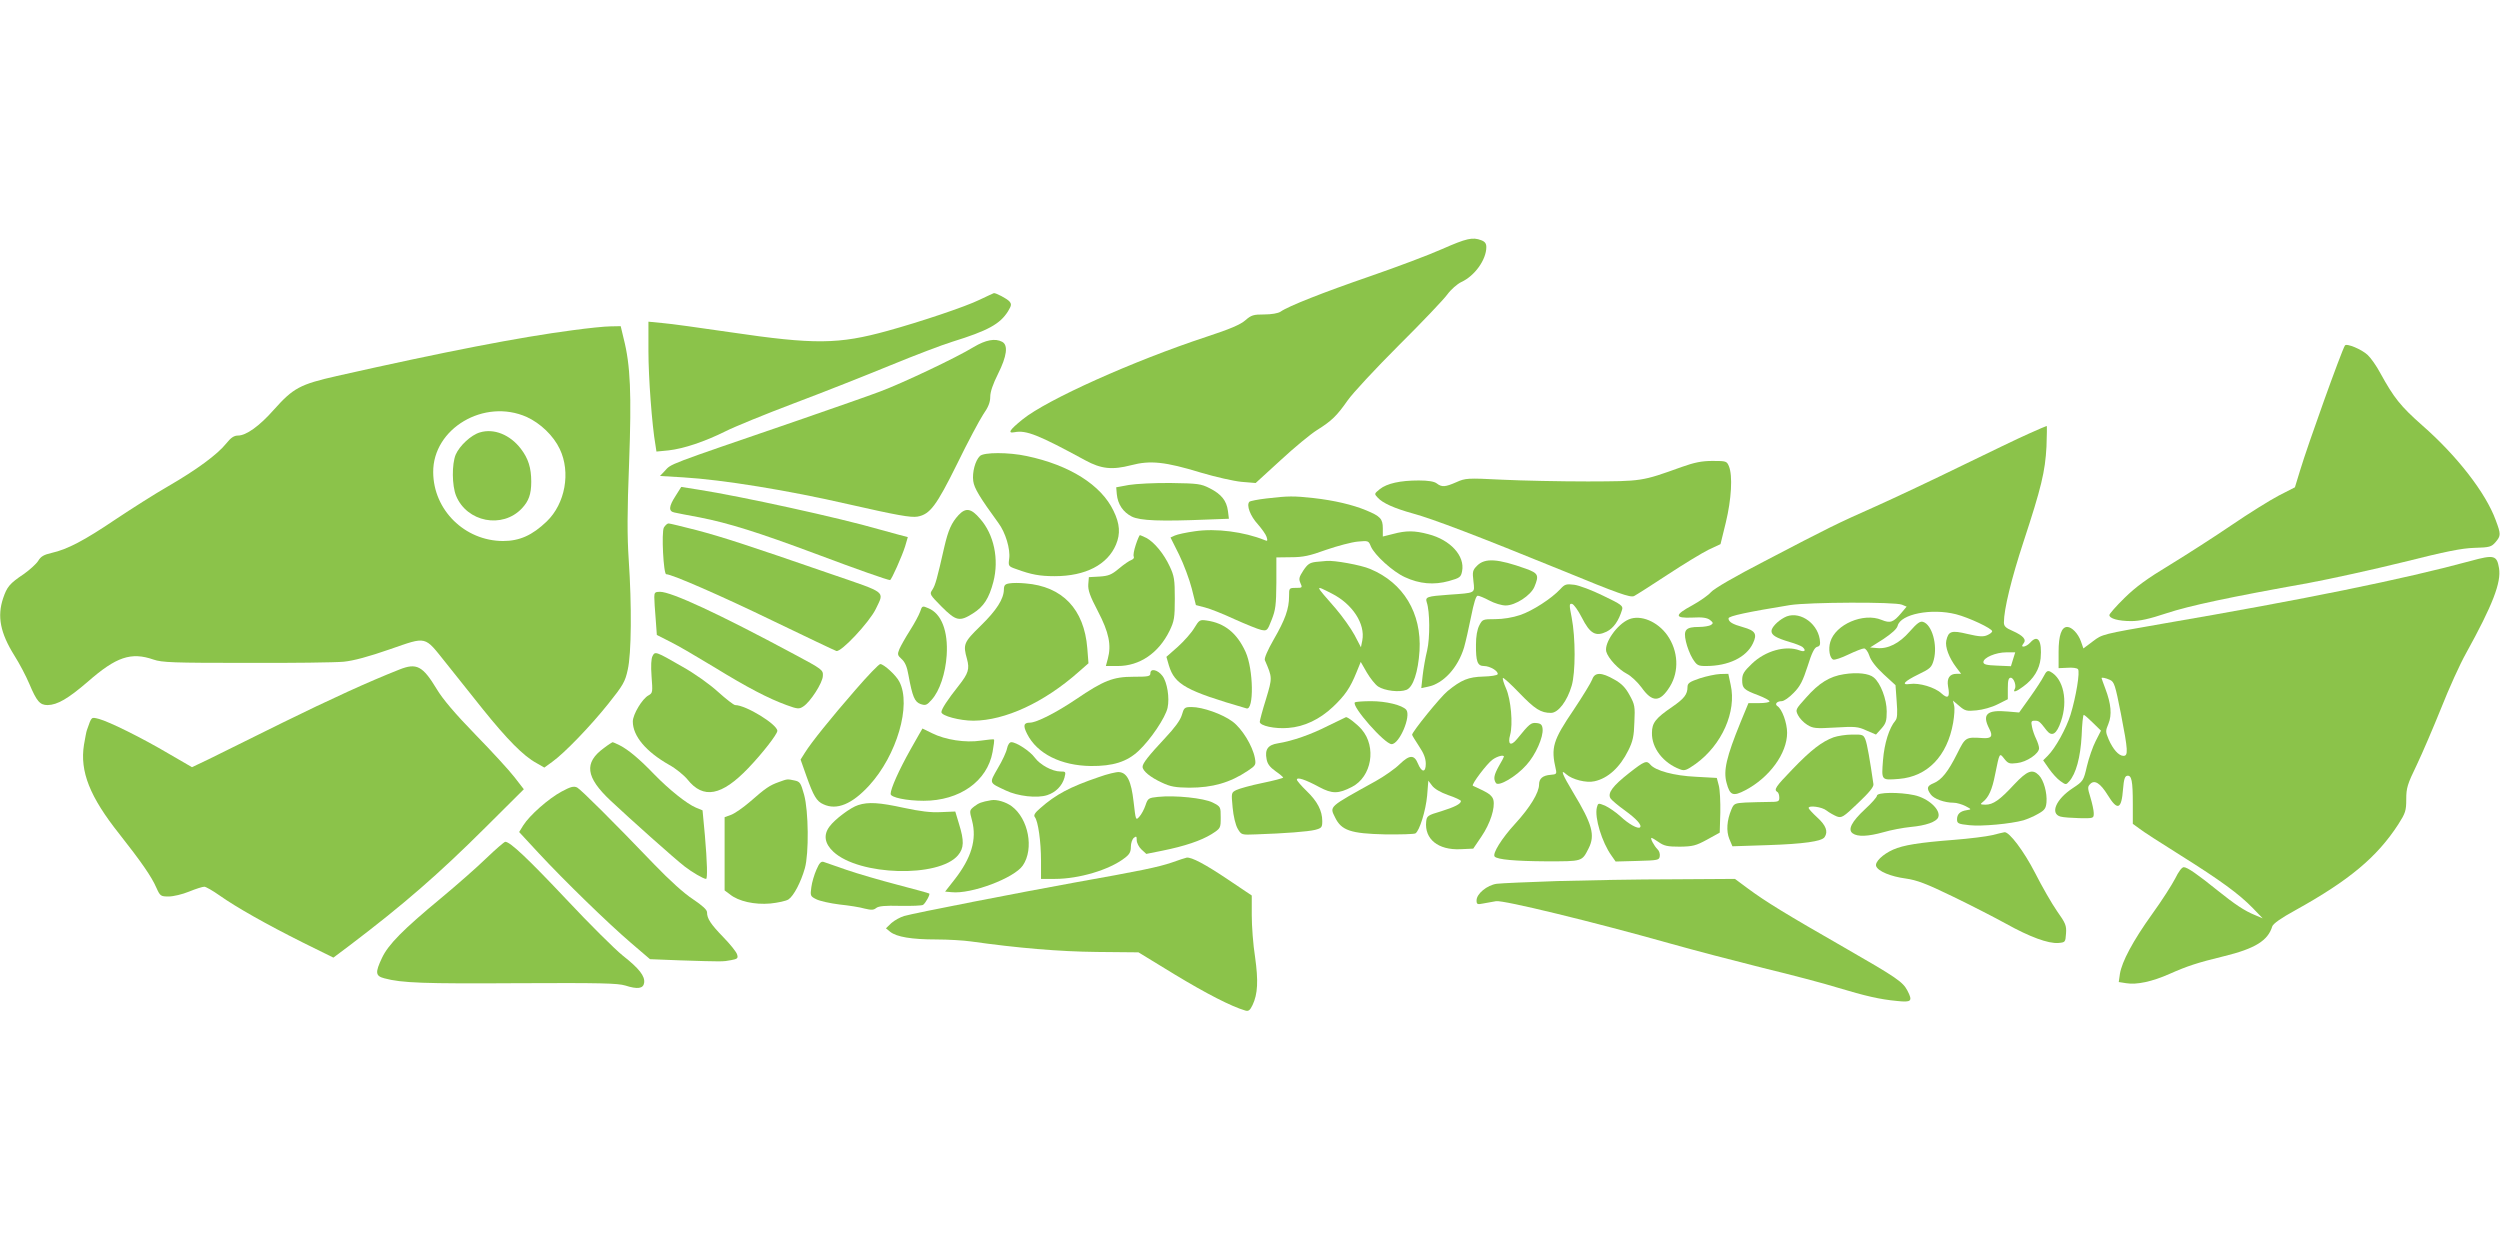 <?xml version="1.0" standalone="no"?>
<!DOCTYPE svg PUBLIC "-//W3C//DTD SVG 20010904//EN"
 "http://www.w3.org/TR/2001/REC-SVG-20010904/DTD/svg10.dtd">
<svg version="1.0" xmlns="http://www.w3.org/2000/svg"
 width="1280pt" height="640pt" viewBox="0 0 1280 640"
 preserveAspectRatio="xMidYMid meet">
<g transform="translate(0,640) scale(0.1,-0.1)"
fill="#8bc34a" stroke="none">
<path d="M7384 5125 c-67 -30 -232 -92 -368 -139 -241 -83 -421 -154 -460
-182 -12 -8 -46 -14 -83 -14 -55 0 -66 -3 -97 -30 -25 -22 -79 -45 -198 -84
-376 -124 -817 -322 -942 -423 -67 -54 -79 -73 -42 -66 60 12 124 -14 363
-144 81 -44 137 -50 234 -25 98 26 175 18 358 -38 74 -22 167 -43 207 -47 l73
-6 128 117 c70 65 154 134 186 154 75 47 101 72 157 152 25 36 142 162 260
280 119 118 231 236 250 262 19 26 51 54 72 64 68 31 128 114 128 179 0 18 -7
28 -26 35 -44 17 -75 10 -200 -45z"/>
<path d="M5015 4865 c-71 -35 -304 -113 -471 -159 -250 -69 -372 -71 -805 -7
-151 22 -307 44 -347 47 l-72 7 0 -152 c0 -132 18 -378 36 -480 l5 -33 62 6
c79 9 185 45 290 97 45 23 204 88 352 144 149 56 371 144 495 195 124 51 266
105 315 120 184 57 245 91 286 156 18 30 19 37 7 51 -11 13 -71 45 -80 42 -2
0 -34 -16 -73 -34z"/>
<path d="M2930 4709 c-273 -36 -645 -108 -1205 -234 -189 -43 -223 -61 -323
-173 -74 -84 -142 -132 -183 -132 -21 0 -37 -11 -61 -41 -45 -56 -151 -134
-296 -218 -68 -39 -189 -116 -270 -170 -160 -108 -247 -154 -328 -172 -39 -9
-55 -18 -68 -40 -10 -16 -43 -46 -74 -68 -73 -49 -86 -65 -106 -124 -31 -93
-15 -177 58 -294 25 -39 59 -104 76 -144 38 -90 54 -109 94 -109 50 1 105 33
206 120 145 127 221 153 336 113 43 -15 101 -17 474 -17 234 -1 459 2 500 6
50 5 128 26 237 64 191 66 174 70 286 -70 40 -50 125 -157 189 -237 124 -154
208 -240 275 -276 l40 -23 40 29 c63 45 195 182 287 297 76 95 87 114 100 175
19 82 21 328 5 564 -8 120 -8 243 2 495 13 355 7 500 -28 637 l-15 63 -52 -1
c-28 0 -116 -9 -196 -20z m-233 -444 c70 -32 137 -96 169 -164 57 -119 28
-280 -67 -371 -74 -71 -139 -100 -224 -100 -196 1 -356 159 -357 352 -2 224
261 380 479 283z"/>
<path d="M2457 4186 c-45 -13 -104 -68 -124 -114 -20 -49 -19 -158 2 -210 55
-135 237 -171 337 -65 35 37 48 73 48 136 0 72 -15 119 -53 169 -55 72 -138
106 -210 84z"/>
<path d="M4985 4623 c-90 -55 -367 -186 -480 -228 -55 -21 -242 -86 -415 -146
-693 -238 -650 -221 -688 -262 l-23 -24 118 -7 c203 -12 540 -67 844 -137 251
-57 323 -70 357 -64 64 12 96 55 202 269 54 111 115 225 134 254 26 37 36 62
36 90 0 26 14 66 40 118 45 90 53 147 21 164 -36 19 -84 10 -146 -27z"/>
<path d="M12006 4631 c-18 -29 -190 -508 -230 -641 l-26 -85 -82 -42 c-46 -24
-155 -92 -243 -152 -88 -60 -230 -151 -315 -203 -116 -70 -174 -112 -232 -169
-43 -42 -78 -82 -78 -88 0 -18 46 -31 112 -31 43 0 93 11 180 40 118 39 325
83 728 155 113 21 331 69 485 107 219 55 299 71 364 73 78 2 87 5 108 29 28
33 28 41 1 113 -51 140 -199 330 -376 485 -112 99 -145 141 -215 268 -19 36
-48 77 -64 92 -30 29 -109 62 -117 49z"/>
<path d="M10386 4179 c-50 -22 -205 -97 -345 -165 -141 -69 -336 -161 -434
-205 -207 -92 -239 -108 -572 -282 -151 -78 -260 -141 -275 -159 -14 -16 -57
-46 -95 -67 -93 -50 -93 -67 0 -63 52 3 75 -1 90 -12 17 -14 18 -17 5 -26 -8
-5 -36 -10 -61 -10 -68 0 -81 -14 -67 -75 6 -27 21 -66 34 -87 22 -35 28 -38
69 -38 114 0 206 44 240 116 23 48 13 65 -51 83 -54 15 -74 27 -74 45 0 12
100 33 315 68 97 15 538 17 573 2 l24 -10 -27 -32 c-41 -49 -57 -54 -101 -36
-93 39 -237 -23 -263 -113 -11 -37 -3 -83 15 -90 8 -3 43 9 78 26 36 17 71 31
80 31 8 0 20 -16 27 -37 7 -24 34 -59 73 -95 l61 -56 6 -84 c5 -62 3 -87 -7
-98 -31 -37 -56 -114 -63 -202 -8 -105 -10 -103 82 -96 146 12 247 117 277
287 6 35 9 75 5 89 l-6 25 33 -28 c29 -25 38 -27 88 -22 32 3 79 16 108 31
l52 26 0 55 c0 42 4 55 15 55 16 0 31 -43 20 -59 -11 -19 10 -12 44 14 53 38
83 88 89 144 8 91 -14 125 -53 81 -22 -24 -55 -29 -35 -5 17 20 0 40 -56 65
-35 15 -44 24 -44 43 0 67 38 223 100 412 92 280 111 360 118 488 2 59 3 107
1 106 -2 0 -44 -18 -93 -40z m-371 -924 c66 -17 185 -73 185 -87 0 -5 -11 -14
-25 -20 -20 -9 -41 -8 -101 6 -83 20 -98 15 -109 -34 -7 -32 14 -88 51 -137
l25 -33 -24 0 c-35 0 -50 -23 -43 -64 11 -56 0 -67 -34 -36 -33 31 -114 55
-161 48 -48 -7 -29 14 43 49 62 30 68 36 79 75 20 76 -9 180 -55 194 -15 5
-31 -7 -68 -49 -53 -61 -112 -91 -169 -85 l-34 3 68 43 c43 29 69 52 73 68 15
60 173 91 299 59z m292 -230 l-11 -36 -70 3 c-55 2 -71 6 -71 18 0 23 64 50
117 50 l46 0 -11 -35z"/>
<path d="M5017 4065 c-24 -23 -40 -84 -34 -128 5 -37 33 -83 129 -215 36 -48
62 -134 55 -183 -5 -37 -4 -39 37 -53 76 -28 120 -36 196 -36 158 0 271 59
314 162 23 55 20 106 -13 173 -63 132 -225 234 -444 280 -92 20 -221 20 -240
0z"/>
<path d="M8610 4009 c-206 -74 -201 -73 -480 -74 -140 0 -338 4 -440 9 -178 9
-187 8 -234 -13 -57 -25 -74 -26 -100 -6 -13 10 -44 15 -92 15 -95 0 -162 -15
-199 -44 -29 -24 -30 -24 -11 -44 25 -28 86 -55 180 -81 103 -28 333 -116 760
-290 294 -121 352 -141 372 -133 12 6 89 55 171 109 82 54 176 111 210 128
l62 29 27 110 c29 120 36 241 16 289 -11 26 -14 27 -84 27 -56 0 -93 -8 -158
-31z"/>
<path d="M5780 3917 l-65 -12 3 -35 c5 -52 32 -92 77 -115 43 -21 145 -25 389
-15 l108 4 -5 40 c-7 53 -34 86 -93 116 -45 23 -61 25 -199 27 -82 1 -179 -4
-215 -10z"/>
<path d="M3459 3861 c-35 -54 -37 -79 -6 -85 12 -3 70 -14 129 -25 148 -29
301 -77 593 -186 218 -82 370 -135 382 -135 7 0 62 124 77 172 l14 48 -42 11
c-22 6 -70 19 -106 29 -200 58 -706 169 -924 203 l-88 14 -29 -46z"/>
<path d="M6485 3848 c-44 -5 -84 -13 -88 -17 -17 -17 5 -74 43 -115 20 -23 41
-52 45 -65 6 -21 5 -23 -11 -16 -104 42 -248 61 -356 45 -44 -6 -90 -16 -103
-22 l-22 -10 44 -88 c24 -49 53 -127 65 -174 l21 -84 46 -12 c25 -6 93 -33
151 -60 58 -26 119 -51 137 -55 30 -6 32 -5 54 52 20 50 23 76 24 189 l0 130
75 1 c61 0 95 7 180 38 58 20 130 39 161 42 55 5 56 5 68 -25 19 -44 112 -129
174 -157 75 -35 149 -41 225 -20 57 16 62 20 68 51 15 78 -60 160 -173 189
-71 19 -114 19 -181 1 l-52 -13 0 42 c0 49 -13 62 -85 92 -70 29 -164 51 -270
63 -102 11 -128 11 -240 -2z"/>
<path d="M4908 3763 c-36 -39 -53 -77 -73 -163 -37 -163 -46 -196 -61 -219
-16 -23 -14 -25 47 -87 74 -74 92 -78 160 -35 56 35 83 78 105 162 30 116 3
243 -68 323 -46 54 -73 58 -110 19z"/>
<path d="M3399 3699 c-13 -25 -2 -239 12 -239 29 0 283 -111 549 -240 168 -81
313 -150 322 -153 24 -8 169 147 202 215 44 93 62 79 -229 179 -431 149 -554
189 -690 225 -71 18 -135 34 -142 34 -7 0 -17 -10 -24 -21z"/>
<path d="M5815 3610 c-9 -27 -14 -54 -10 -60 3 -6 -2 -13 -12 -17 -10 -3 -39
-23 -64 -44 -38 -32 -54 -38 -100 -41 l-54 -3 -3 -37 c-2 -29 8 -59 49 -137
57 -109 70 -174 51 -244 l-10 -37 61 0 c112 0 209 66 265 180 24 50 27 66 27
165 0 98 -3 116 -26 165 -30 65 -80 125 -120 146 -15 7 -30 14 -33 14 -2 0
-12 -22 -21 -50z"/>
<path d="M12650 3528 c-342 -93 -852 -197 -1581 -322 -304 -53 -306 -53 -354
-90 l-48 -36 -13 37 c-14 39 -46 73 -70 73 -29 0 -44 -43 -44 -128 l0 -83 45
2 c25 2 49 -1 54 -7 12 -11 -10 -143 -38 -234 -22 -70 -77 -170 -116 -209
l-24 -24 30 -43 c16 -23 42 -52 58 -63 28 -20 29 -20 45 -2 35 39 58 123 64
234 2 59 7 107 11 107 3 0 24 -18 46 -40 l42 -41 -27 -53 c-15 -29 -35 -87
-45 -129 -17 -74 -19 -77 -72 -112 -87 -57 -118 -131 -63 -146 14 -4 58 -7 98
-8 72 -1 72 -1 72 26 0 14 -8 50 -17 80 -15 49 -15 55 -1 69 22 23 52 4 89
-56 51 -83 71 -75 79 30 4 49 9 66 21 68 23 4 29 -26 29 -144 l0 -102 33 -24
c17 -14 112 -75 211 -137 204 -128 300 -198 371 -271 l50 -52 -40 17 c-52 21
-103 55 -190 125 -103 83 -156 120 -174 120 -10 0 -27 -23 -44 -58 -16 -31
-68 -113 -118 -182 -99 -138 -155 -244 -165 -306 l-6 -42 38 -6 c54 -9 133 8
223 48 90 40 142 57 277 90 160 39 226 80 248 153 5 14 44 42 119 83 274 152
417 271 526 439 37 58 41 70 41 129 0 58 6 77 54 176 29 61 85 192 125 291 39
99 96 225 127 280 137 248 181 363 169 436 -11 66 -25 70 -145 37z m-1847
-609 c22 -10 27 -26 56 -173 37 -190 38 -216 13 -216 -24 0 -54 34 -76 85 -16
38 -16 43 -1 79 19 46 14 102 -16 181 -10 27 -19 51 -19 53 0 5 21 1 43 -9z"/>
<path d="M6737 3523 c-31 -4 -42 -11 -64 -44 -22 -34 -24 -43 -15 -64 11 -24
10 -25 -23 -25 -35 0 -35 -1 -35 -43 0 -64 -20 -120 -79 -222 -31 -54 -49 -96
-45 -105 39 -90 39 -89 6 -199 -18 -57 -32 -110 -32 -117 0 -20 78 -37 146
-31 82 6 161 44 229 108 62 59 88 97 120 176 l22 54 31 -54 c17 -29 43 -62 58
-72 34 -22 109 -31 145 -17 34 13 60 91 67 200 11 193 -82 348 -253 419 -46
20 -185 45 -223 41 -9 -1 -34 -3 -55 -5z m82 -162 c106 -54 172 -155 156 -240
l-7 -35 -33 63 c-19 35 -62 95 -96 135 -110 126 -109 122 -20 77z"/>
<path d="M7563 3504 c-23 -23 -25 -31 -19 -80 7 -63 14 -59 -127 -69 -110 -8
-121 -11 -112 -39 16 -46 17 -182 2 -246 -9 -36 -19 -94 -23 -129 l-7 -64 34
7 c79 16 153 96 185 201 8 28 24 98 36 158 14 70 25 107 34 107 7 0 34 -11 60
-25 26 -14 63 -25 83 -25 50 0 128 51 147 95 25 60 20 70 -43 93 -145 52 -210
56 -250 16z"/>
<path d="M5168 3413 c-22 -3 -28 -10 -28 -31 -1 -49 -37 -106 -119 -186 -87
-85 -91 -95 -70 -170 14 -51 7 -74 -42 -136 -58 -73 -89 -121 -89 -136 0 -19
94 -44 164 -44 162 1 362 93 540 251 l49 43 -6 77 c-16 200 -127 317 -317 332
-30 3 -67 3 -82 0z"/>
<path d="M7990 3385 c-45 -49 -144 -113 -207 -134 -38 -13 -88 -21 -127 -21
-64 0 -66 -1 -82 -32 -11 -21 -17 -57 -17 -98 -1 -88 8 -110 41 -110 31 0 75
-27 70 -42 -2 -6 -35 -11 -73 -12 -77 -2 -113 -17 -183 -74 -37 -30 -182 -209
-182 -224 0 -3 16 -29 35 -58 25 -37 35 -63 35 -91 0 -46 -21 -45 -40 1 -19
47 -43 46 -93 -2 -24 -24 -80 -63 -123 -87 -245 -136 -237 -128 -208 -187 32
-66 80 -82 254 -86 80 -1 150 1 157 5 21 13 53 117 60 194 l6 76 19 -25 c11
-16 43 -35 83 -49 36 -12 65 -26 65 -30 0 -15 -32 -31 -102 -53 -69 -20 -73
-24 -76 -53 -9 -89 61 -146 175 -141 l66 3 42 62 c45 66 71 147 61 188 -5 18
-21 32 -54 48 -26 12 -49 23 -51 24 -9 6 73 114 100 133 24 18 59 27 59 16 0
-2 -11 -24 -25 -47 -26 -47 -30 -66 -16 -88 13 -20 103 32 156 92 47 51 88
144 83 186 -2 20 -9 27 -31 29 -28 3 -36 -3 -100 -82 -32 -39 -49 -28 -35 22
15 54 4 181 -21 237 -12 27 -19 51 -16 54 3 2 41 -32 84 -77 80 -83 110 -102
162 -102 37 0 83 60 106 139 20 68 20 246 0 349 -13 66 -13 73 2 70 9 -2 31
-33 50 -70 42 -83 71 -99 127 -72 36 18 62 56 79 112 6 20 -3 27 -97 72 -57
28 -123 53 -148 56 -40 5 -48 3 -70 -21z"/>
<path d="M3350 3343 c0 -16 3 -65 7 -111 l6 -83 69 -35 c39 -19 139 -78 225
-130 171 -105 277 -160 370 -194 57 -21 65 -21 86 -7 36 23 99 121 100 156 2
31 -2 34 -148 112 -384 206 -627 319 -686 319 -25 0 -29 -4 -29 -27z"/>
<path d="M4711 3268 c-6 -17 -29 -60 -52 -96 -23 -36 -47 -79 -54 -95 -11 -27
-10 -32 11 -51 17 -15 28 -39 35 -81 21 -114 32 -139 63 -150 25 -8 31 -6 56
22 41 45 71 136 77 228 8 124 -27 214 -94 241 -30 13 -32 13 -42 -18z"/>
<path d="M9135 3238 c-35 -19 -65 -51 -65 -69 0 -21 23 -35 93 -56 29 -8 58
-20 65 -25 21 -18 13 -28 -14 -18 -71 27 -176 -2 -245 -69 -41 -39 -49 -53
-49 -83 0 -42 8 -50 83 -78 31 -12 57 -26 57 -31 0 -5 -24 -9 -54 -9 l-54 0
-40 -97 c-73 -179 -89 -249 -72 -311 17 -65 33 -71 96 -38 124 65 214 189 214
294 0 51 -26 122 -50 137 -15 10 -2 25 22 25 12 0 39 19 62 43 33 33 47 62 71
136 21 68 35 95 48 99 16 4 18 11 14 40 -15 89 -113 149 -182 110z"/>
<path d="M8340 3229 c-60 -25 -127 -120 -116 -165 9 -34 63 -92 106 -114 21
-11 54 -42 74 -69 56 -79 95 -78 146 4 48 78 43 182 -13 262 -50 71 -137 107
-197 82z"/>
<path d="M6115 3185 c-14 -24 -52 -67 -84 -96 l-59 -52 13 -45 c30 -97 87
-129 397 -219 39 -12 36 201 -5 290 -44 96 -107 147 -199 160 -35 5 -38 3 -63
-38z"/>
<path d="M3341 3041 c-7 -13 -9 -50 -5 -104 6 -80 6 -85 -15 -97 -32 -16 -81
-98 -81 -134 0 -75 68 -155 186 -222 33 -18 75 -52 94 -75 81 -102 175 -84
311 58 72 75 149 174 149 191 0 33 -161 132 -216 132 -7 0 -47 31 -88 68 -43
39 -120 94 -183 129 -137 79 -139 79 -152 54z"/>
<path d="M4380 2868 c-128 -147 -226 -269 -259 -322 l-22 -35 30 -85 c36 -101
52 -129 87 -144 68 -32 147 1 234 96 142 155 217 412 155 531 -16 33 -80 91
-98 91 -7 0 -64 -59 -127 -132z"/>
<path d="M2045 2972 c-157 -62 -350 -150 -600 -273 -160 -79 -329 -163 -376
-186 l-86 -41 -119 69 c-139 82 -303 163 -357 178 -41 10 -37 14 -62 -57 -3
-7 -9 -41 -15 -75 -22 -137 30 -267 181 -457 111 -141 165 -218 190 -276 19
-42 22 -44 63 -44 23 0 70 11 104 25 34 14 69 25 78 25 8 0 43 -20 77 -44 86
-61 244 -150 428 -242 l156 -77 84 63 c274 208 452 362 693 602 l198 197 -48
62 c-27 35 -117 133 -200 218 -103 106 -167 181 -198 233 -72 119 -103 135
-191 100z"/>
<path d="M5890 2953 c0 -16 -10 -18 -87 -18 -104 0 -152 -19 -295 -116 -99
-67 -201 -119 -235 -119 -32 0 -36 -15 -14 -58 51 -101 173 -162 326 -164 112
-1 185 21 245 78 61 57 137 170 148 220 11 51 -2 131 -26 163 -24 32 -62 41
-62 14z"/>
<path d="M10464 2938 c-9 -18 -41 -67 -71 -109 l-55 -77 -58 5 c-108 10 -133
-14 -95 -88 20 -38 12 -51 -33 -48 -88 6 -89 5 -131 -79 -47 -94 -80 -135
-121 -152 -34 -14 -37 -26 -15 -57 16 -23 70 -43 118 -43 15 0 42 -8 60 -17
32 -17 32 -17 7 -21 -34 -5 -50 -20 -50 -47 0 -21 6 -24 63 -30 64 -7 212 7
277 25 19 6 53 20 75 33 34 19 40 28 43 59 4 48 -14 114 -39 139 -33 33 -59
24 -126 -47 -74 -80 -108 -104 -148 -104 -26 1 -28 2 -14 13 31 24 49 64 64
142 23 113 22 112 47 80 19 -24 26 -27 65 -22 49 5 113 48 113 76 0 10 -7 31
-15 48 -8 16 -18 44 -21 61 -6 28 -4 32 14 32 21 0 25 -3 61 -50 27 -34 51
-19 73 46 37 106 13 219 -54 255 -14 7 -21 3 -34 -23z"/>
<path d="M9441 2948 c-73 -11 -128 -45 -194 -120 -55 -61 -55 -62 -41 -90 8
-16 29 -38 47 -49 29 -18 42 -20 143 -14 101 6 117 5 160 -15 l49 -21 28 31
c23 26 27 39 27 88 0 61 -31 144 -66 173 -24 21 -85 28 -153 17z"/>
<path d="M8152 2921 c-6 -16 -48 -85 -94 -154 -108 -159 -118 -194 -92 -307 5
-22 2 -25 -26 -27 -41 -3 -60 -19 -60 -50 0 -41 -46 -117 -122 -200 -69 -75
-119 -155 -105 -169 15 -15 104 -23 263 -24 188 0 183 -2 218 67 34 67 18 124
-78 283 -58 97 -69 125 -37 96 30 -27 103 -46 145 -36 69 15 130 71 173 158
23 46 29 73 31 144 4 80 2 91 -24 138 -21 39 -41 60 -79 81 -66 38 -100 38
-113 0z"/>
<path d="M8703 2927 c-53 -18 -63 -25 -63 -45 0 -37 -17 -59 -78 -101 -85 -58
-104 -82 -104 -133 -2 -78 58 -155 144 -187 23 -9 33 -5 80 28 134 97 210 267
179 405 l-12 56 -42 -1 c-23 -1 -70 -11 -104 -22z"/>
<path d="M6937 2804 c-19 -19 153 -214 188 -214 40 0 101 144 75 176 -21 24
-103 44 -180 44 -42 0 -79 -3 -83 -6z"/>
<path d="M6051 2739 c-8 -27 -37 -66 -85 -117 -85 -91 -116 -130 -116 -148 0
-21 40 -54 99 -81 44 -21 69 -25 140 -26 120 0 209 26 299 86 42 28 43 31 37
66 -12 63 -66 151 -115 187 -51 38 -153 74 -209 74 -36 0 -39 -3 -50 -41z"/>
<path d="M6800 2684 c-88 -45 -183 -78 -258 -90 -50 -8 -67 -31 -57 -81 4 -24
17 -41 45 -61 22 -15 39 -30 40 -33 0 -3 -48 -16 -107 -28 -59 -12 -119 -29
-133 -36 -26 -13 -26 -14 -19 -89 4 -45 15 -90 26 -109 19 -32 19 -32 94 -29
148 5 265 14 302 23 34 9 37 13 37 45 0 53 -25 101 -80 154 -27 26 -50 53 -50
58 0 15 43 1 115 -38 66 -35 97 -35 167 1 101 52 127 204 50 294 -22 26 -73
66 -81 63 -3 -1 -44 -21 -91 -44z"/>
<path d="M4662 2563 c-60 -107 -102 -201 -102 -228 0 -18 82 -35 169 -35 184
0 326 100 353 250 6 33 10 62 7 64 -2 2 -32 -1 -67 -6 -79 -12 -182 4 -250 38
-26 13 -48 24 -49 24 0 0 -28 -48 -61 -107z"/>
<path d="M9388 2625 c-60 -22 -117 -66 -210 -163 -88 -91 -97 -105 -78 -117 6
-3 10 -16 10 -29 0 -20 -4 -22 -57 -22 -32 0 -84 -2 -117 -3 -54 -3 -59 -6
-71 -35 -24 -57 -27 -111 -11 -151 l16 -38 183 6 c180 6 275 19 289 41 19 28
7 60 -37 100 -25 23 -45 45 -45 49 0 15 69 6 92 -13 14 -11 38 -24 52 -30 25
-9 33 -5 109 68 57 54 81 83 79 97 -18 124 -32 205 -41 228 -10 25 -14 27 -68
26 -32 0 -75 -7 -95 -14z"/>
<path d="M3092 2570 c-103 -75 -94 -149 35 -270 101 -95 332 -301 378 -336 37
-29 97 -64 110 -64 8 0 6 85 -6 223 l-12 128 -34 14 c-47 20 -137 92 -213 170
-75 78 -132 126 -177 149 -18 9 -34 16 -36 16 -2 0 -23 -13 -45 -30z"/>
<path d="M5156 2568 c-3 -17 -24 -63 -47 -101 -45 -79 -47 -73 40 -114 62 -30
162 -41 213 -24 43 14 76 47 88 89 8 31 7 32 -21 32 -41 0 -104 34 -131 71
-24 33 -94 79 -120 79 -9 0 -18 -13 -22 -32z"/>
<path d="M8341 2442 c-84 -66 -112 -103 -95 -130 6 -9 39 -37 74 -62 58 -42
88 -75 77 -86 -10 -10 -59 17 -100 56 -24 22 -60 46 -79 55 -35 14 -36 14 -42
-9 -13 -51 26 -179 75 -247 l21 -30 111 3 c106 3 112 4 115 24 2 12 -3 28 -11
35 -18 18 -40 59 -31 59 3 0 20 -10 37 -22 27 -19 45 -23 107 -23 67 1 83 5
140 36 l65 36 3 102 c1 55 -2 119 -8 140 l-10 38 -108 6 c-110 5 -206 31 -232
62 -19 23 -30 19 -109 -43z"/>
<path d="M5625 2421 c-147 -50 -220 -89 -299 -159 -27 -23 -35 -36 -28 -45 17
-20 32 -126 32 -224 l0 -93 71 0 c123 0 278 46 356 106 26 19 33 32 33 58 0
19 7 39 15 46 13 10 15 9 15 -12 0 -13 11 -35 24 -47 l25 -23 80 16 c119 24
200 52 254 85 47 30 47 31 47 86 0 54 0 55 -41 76 -46 23 -192 38 -280 29 -48
-5 -52 -7 -64 -43 -7 -21 -21 -47 -32 -59 -18 -20 -18 -18 -29 77 -12 106 -33
149 -75 152 -13 1 -60 -10 -104 -26z"/>
<path d="M3988 2396 c-48 -17 -68 -31 -147 -100 -36 -31 -79 -61 -98 -68 l-33
-12 0 -187 0 -188 27 -20 c44 -36 127 -54 207 -47 39 4 81 13 93 21 27 18 64
89 84 160 21 75 19 293 -4 376 -17 61 -21 67 -49 73 -38 8 -36 8 -80 -8z"/>
<path d="M2875 2347 c-67 -36 -164 -122 -196 -173 l-21 -34 100 -108 c132
-142 354 -358 473 -460 l97 -83 153 -6 c220 -7 220 -7 262 1 33 6 37 10 31 29
-3 12 -34 51 -69 87 -67 69 -85 97 -85 129 0 13 -23 34 -72 67 -45 29 -121 98
-198 178 -213 222 -374 382 -395 394 -17 8 -32 5 -80 -21z"/>
<path d="M9610 2326 c0 -7 -27 -38 -60 -68 -70 -65 -91 -106 -64 -125 25 -18
78 -16 157 6 37 11 100 23 140 27 77 7 132 26 141 50 14 38 -52 98 -124 113
-75 16 -190 15 -190 -3z"/>
<path d="M5075 2303 c-51 -9 -63 -14 -87 -32 -25 -20 -25 -21 -11 -73 25 -96
-3 -191 -91 -303 l-47 -60 33 -3 c100 -11 321 72 365 137 58 85 29 239 -57
303 -30 22 -77 36 -105 31z"/>
<path d="M4394 2278 c-39 -12 -120 -73 -147 -110 -32 -43 -25 -87 20 -129 132
-123 540 -134 638 -18 31 37 32 74 5 161 l-19 63 -73 -3 c-52 -3 -107 4 -191
22 -124 27 -181 31 -233 14z"/>
<path d="M10200 2124 c-30 -7 -118 -18 -195 -24 -181 -14 -260 -27 -312 -50
-54 -24 -95 -64 -87 -85 10 -26 75 -53 151 -63 57 -8 105 -26 239 -91 93 -45
216 -108 274 -140 122 -68 217 -103 269 -99 35 3 36 4 39 48 3 41 -2 53 -46
115 -27 39 -77 126 -112 195 -58 113 -133 212 -157 209 -5 -1 -33 -7 -63 -15z"/>
<path d="M2491 2007 c-47 -46 -153 -139 -236 -208 -191 -158 -267 -235 -299
-303 -36 -76 -34 -93 12 -105 88 -24 204 -28 682 -25 428 2 512 0 552 -12 62
-20 92 -16 96 14 5 34 -25 73 -109 139 -41 33 -172 163 -289 288 -198 210
-288 295 -313 295 -5 0 -48 -37 -96 -83z"/>
<path d="M6000 1984 c-71 -24 -158 -42 -500 -103 -270 -49 -821 -156 -871
-171 -20 -6 -49 -22 -65 -36 l-28 -27 22 -18 c33 -26 109 -39 235 -39 62 0
141 -5 177 -10 241 -34 453 -52 647 -54 l212 -2 185 -113 c162 -98 290 -164
362 -185 16 -5 24 1 37 28 27 57 30 124 13 246 -10 62 -17 158 -17 214 l0 101
-122 82 c-116 78 -186 115 -211 112 -6 -1 -40 -12 -76 -25z"/>
<path d="M4180 1947 c-11 -25 -23 -65 -26 -90 -6 -43 -5 -46 25 -61 17 -9 71
-21 119 -27 48 -5 106 -14 129 -21 34 -8 46 -8 59 3 13 10 45 13 123 11 58 -1
111 1 117 5 13 9 37 53 32 58 -2 2 -75 22 -163 45 -88 23 -205 57 -260 76 -55
19 -108 38 -118 41 -13 4 -22 -5 -37 -40z"/>
<path d="M7975 1889 c-148 -5 -289 -11 -312 -14 -49 -7 -103 -51 -103 -85 0
-20 4 -22 33 -16 17 3 48 9 67 12 38 6 494 -105 892 -217 117 -33 331 -89 475
-125 145 -35 315 -80 379 -100 146 -44 220 -61 307 -69 74 -8 81 -1 53 53 -24
45 -52 65 -322 220 -302 173 -403 235 -495 303 l-66 49 -319 -2 c-176 0 -440
-5 -589 -9z"/>
</g>
</svg>
